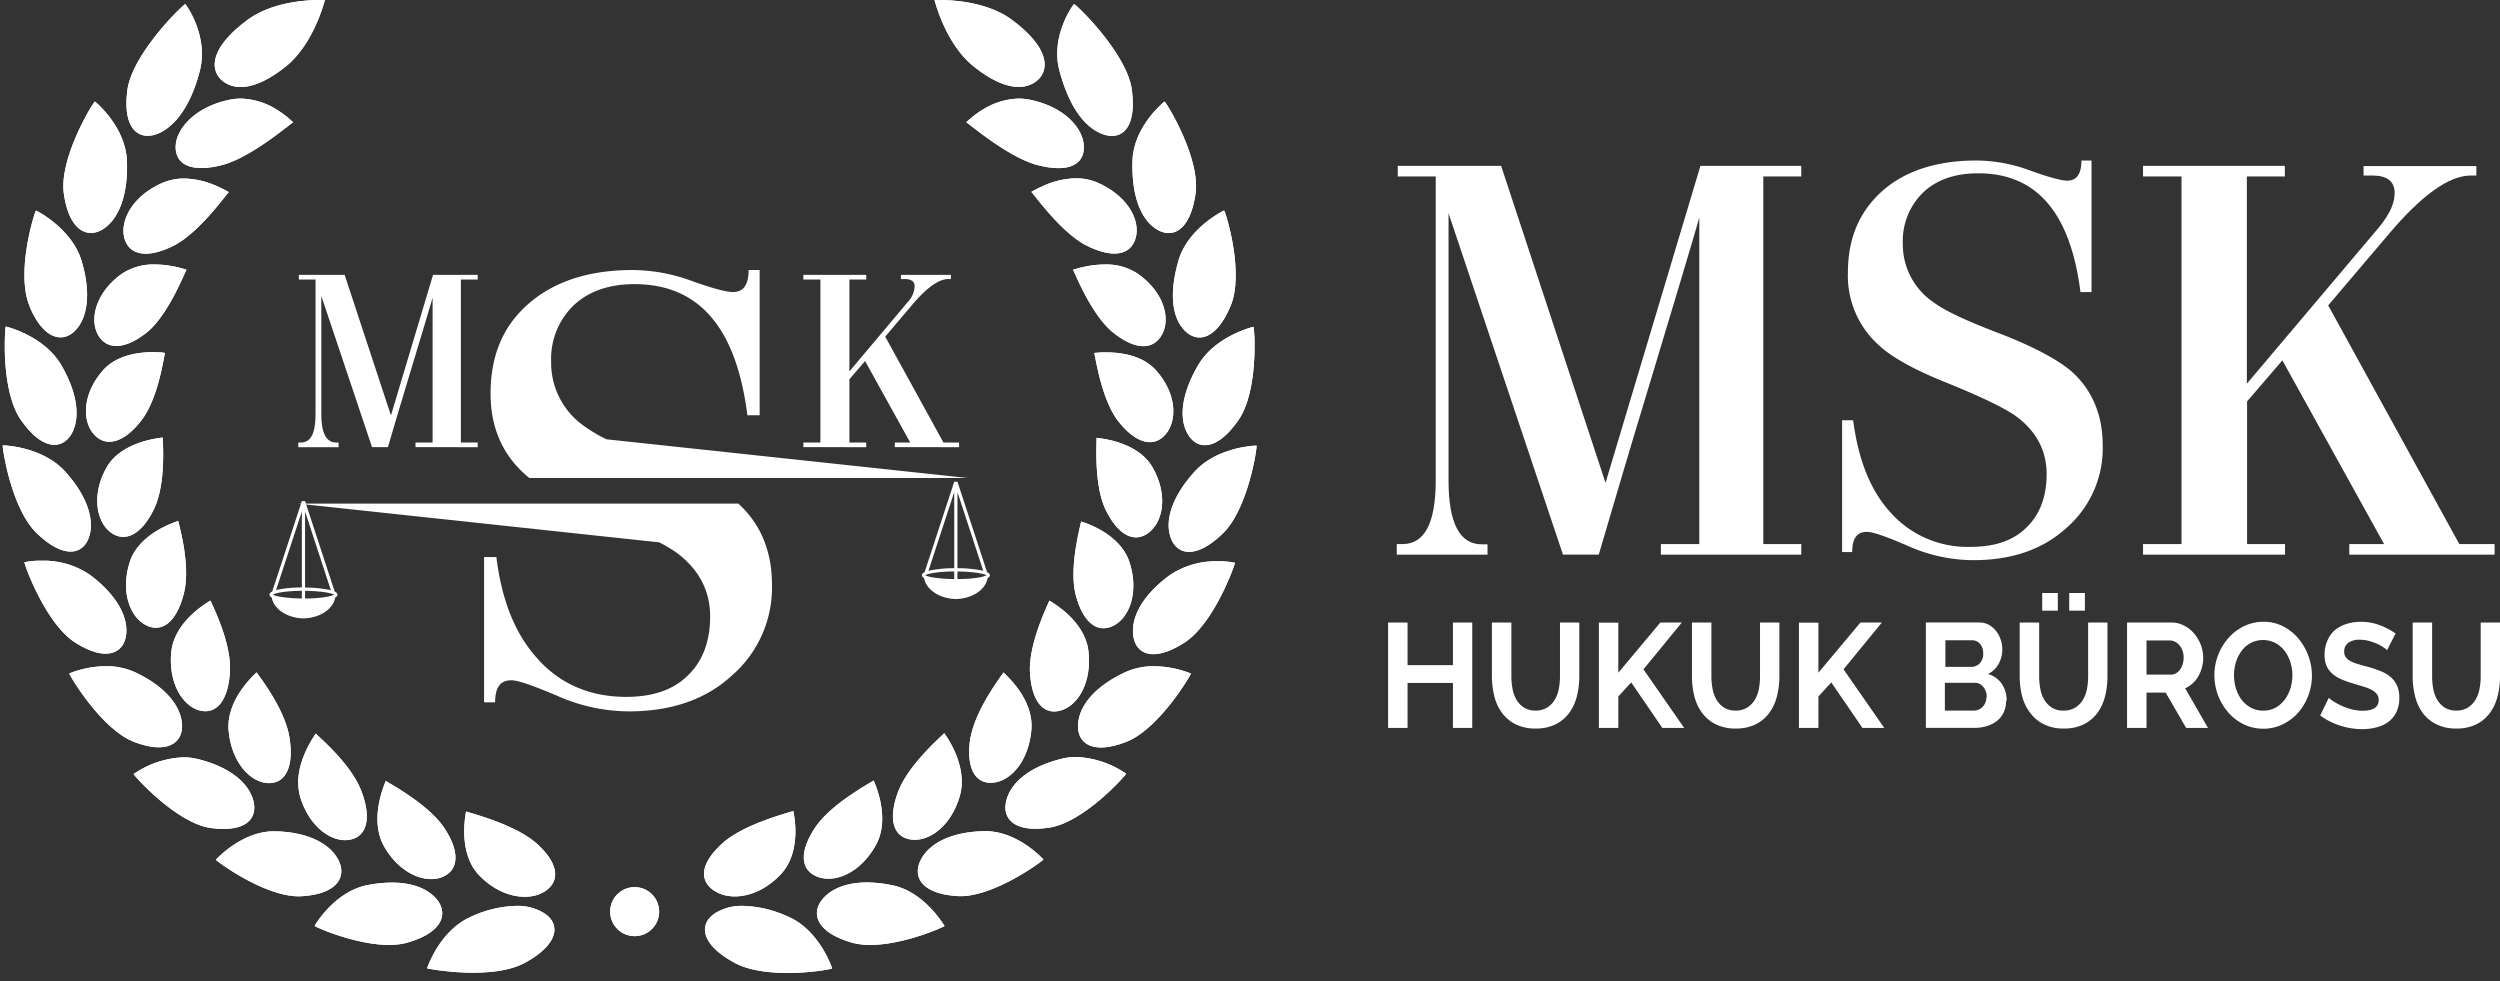 <svg xmlns="http://www.w3.org/2000/svg" xmlns:xlink="http://www.w3.org/1999/xlink" viewBox="0 0 495.79 194.62"><rect x="0" y="0" width="495.79" height="194.62" fill="#333333" stroke="none"/><defs><style>.cls-1{fill:#fff;}.cls-2{clip-path:url(#clip-path);}.cls-3{clip-path:url(#clip-path-2);}.cls-4{clip-path:url(#clip-path-3);}</style><clipPath id="clip-path"><path class="cls-1" d="M93.38,181.82c-6.22,2.71-8.69,10.19-8.67,10.23s13.06,2.57,19.67-1.27c6.49-3.63,6.75-7.54,3.63-9.62a10,10,0,0,0-5.65-1.51,22.7,22.7,0,0,0-9,2.17m-20.56-6.27c-6.44,1.25-10.42,8-10.4,8.07-.14.14,11.76,5.46,18.67,3.23,6.79-2,7.88-5.79,5.48-8.57-1.77-2.07-4.82-3.25-8.82-3.25a25.55,25.55,0,0,0-4.93.52m-30-5.07c-.15.1,10.22,7.86,17.25,7.24,6.9-.47,8.73-3.9,7.07-7.15S61.08,165,54.6,164.86h-.31c-6.33,0-11.45,5.56-11.44,5.62m52.08,3c4.39,4.68,10.14,5.34,13.25,3.21s2.47-5.84-2.17-9.77c-4.64-3.76-13.46-5.85-13.58-6,0,.18-1.79,7.94,2.5,12.57m-2.5-12.58h0M76.1,167.74c3.11,5.56,8.29,7.55,11.62,6.19s3.57-5.14.15-10.08c-3.43-4.77-11.3-8.82-11.37-9,0,.15-3.43,7.36-.4,12.88m.4-12.88h0m-50-1.35c-.17.06,8.44,9.81,15.38,10.72s9.28-1.92,8.36-5.45-4.77-6.74-11.08-8.25a11.6,11.6,0,0,0-2.78-.33,18.6,18.6,0,0,0-9.88,3.31m33,4.45c1.82,6.1,6.32,9.18,9.78,8.6s4.5-4.23,2.33-9.81-9-11.1-9-11.27c0,.14-4.84,6.42-3.09,12.48m3.09-12.48h0m-17.28-.65c.54,6.34,4.28,10.3,7.77,10.48s5.25-3.17,4.3-9.08-6.51-12.72-6.51-12.88c-.07.11-6.06,5.21-5.56,11.48m5.56-11.48h0m-37.16.22c-.16,0,6.41,11.29,13.06,13.65,6.48,2.42,9.51.09,9.31-3.55s-3.34-7.54-9.27-10.32a13.35,13.35,0,0,0-5.79-1.22,19.8,19.8,0,0,0-7.31,1.44m20.26-4.48c-.71,6.26,2.2,10.9,5.56,11.81s5.81-2,6.06-7.92-3.9-13.72-3.87-13.87c-.09.09-7,3.79-7.75,10m7.75-10h0M4.86,111.56c-.17,0,4.14,12.29,10.25,16C21,131.23,24.49,129.6,25,126s-1.82-8-7.16-12a16.2,16.2,0,0,0-9.63-2.8,15.31,15.31,0,0,0-3.35.29m20.9-.12c-1.92,5.93,0,11,3.2,12.62s6.12-.69,7.53-6.41-1.19-14.13-1.13-14.27c-.1.07-7.66,2.21-9.6,8.06m9.6-8.06h0M.55,88.34c-.17,0,1.62,12.82,7,17.65,5.14,4.85,8.87,4,10.07.63s-.23-8.16-4.7-13.11C8.7,88.84,1.56,88.33.65,88.33H.55m20.64,4.28c-3.07,5.35-2.13,10.72.68,12.91s6.19.61,8.7-4.64,1.62-14,1.72-14.11c-.13.06-8,.56-11.1,5.84m11.1-5.84h0M32.72,70h0M20.55,73.31c-4.16,4.58-4.33,10-2,12.74s6,1.88,9.51-2.7S32.58,70.06,32.72,70L32,69.89c-.4,0-1-.06-1.62-.06-2.68,0-7.08.49-9.84,3.48M1.15,64.77C1,64.71,0,77.66,4.29,83.48c4.08,5.78,7.94,5.73,9.8,2.72s1.43-8-1.93-13.78-10.81-7.65-11-7.65h0M37,53.5h0m-12.77.75c-5.16,3.63-6.53,8.92-4.83,12.08s5.45,3.12,10-.63C33.64,62,36.8,53.59,37,53.5c0,0-.77-.26-1.9-.53a20.06,20.06,0,0,0-4.38-.52,11.31,11.31,0,0,0-6.49,1.8M5.88,60.82c2.75,6.52,6.57,7.28,9.05,4.72S18.1,58,16.14,51.62s-9-9.9-9-9.86h0c-.21,0-4.16,12.47-1.21,19.06M45.34,38.06h0m-12.88-1.9c-6.06,2.53-8.71,7.48-7.81,11s4.64,4.22,10,1.46c5.17-2.78,10.53-10.49,10.72-10.52a23,23,0,0,0-2.68-1.33A16.49,16.49,0,0,0,36.5,35.4a10.55,10.55,0,0,0-4,.76M58.14,24.25h0M12.72,38.83c1.12,7,4.71,8.57,7.78,6.57s4.95-6.78,4.67-13.55-6.29-11.73-6.36-11.7h0c-.26,0-7.42,11.59-6.08,18.68m33-19.09c-6.86,1.32-10.87,5.73-10.9,9.4s3.45,5.18,9.53,3.51c5.87-1.7,13.56-8.4,13.78-8.4a20,20,0,0,0-3-2.35,14.11,14.11,0,0,0-7.39-2.35,10.75,10.75,0,0,0-2,.19M25.2,18.39c-.8,7.25,2.38,9.53,5.95,8.18s6.79-5.77,8.51-12.65S36.83.8,36.74.81h0C36.4.81,25.78,11,25.2,18.39M49.13,3.91c-7.58,5.61-7.39,9.81-5.32,11.85,2.24,2.12,6.41,2.59,12.89-2.59C62.31,8.66,64.43,0,64.43,0s-.36,0-1,0C60.88,0,54,.35,49.13,3.91"/></clipPath><clipPath id="clip-path-2"><path class="cls-1" d="M141.74,181.16c-3.12,2.08-2.86,6,3.64,9.62,6.61,3.84,19.78,1.46,19.65,1.27,0,0-2.44-7.52-8.66-10.23a22.62,22.62,0,0,0-9-2.17,10,10,0,0,0-5.65,1.51m21.44-2.88c-2.4,2.78-1.3,6.54,5.49,8.57,6.9,2.23,18.81-3.09,18.67-3.23s-4-6.82-10.41-8.07A25.37,25.37,0,0,0,172,175c-4,0-7.06,1.18-8.83,3.25m32-13.42c-6.48.14-10.87,2.37-12.57,5.71s.17,6.68,7.07,7.15c7,.62,17.39-7.14,17.25-7.24,0-.06-5.11-5.62-11.44-5.62h-.31m-51.42,2c-4.64,3.93-5.38,7.6-2.18,9.77s8.87,1.47,13.27-3.21,2.49-12.4,2.49-12.57c-.11.15-8.93,2.24-13.58,6m13.58-6h0m4.56,2.95c-3.41,4.94-3.27,8.71.16,10.08s8.5-.63,11.62-6.19-.39-12.72-.41-12.88c-.07.17-7.94,4.22-11.37,9m11.37-9h0m37.4-4.33c-6.32,1.51-10.12,4.63-11.08,8.25s1.56,6.47,8.35,5.45c7-.91,15.56-10.66,15.39-10.72a18.69,18.69,0,0,0-9.88-3.31,11.6,11.6,0,0,0-2.78.33m-32.42,6.22c-2.18,5.58-1.22,9.24,2.32,9.81s8-2.5,9.78-8.6-3-12.36-3.09-12.48c0,.16-6.79,5.82-9,11.27m9-11.27h0m5.21.75c-.94,5.91.76,9.28,4.31,9.08s7.22-4.14,7.77-10.48S199,133.46,199,133.35c0,.16-5.49,7.09-6.51,12.88M199,133.35h0m24.07,0c-5.94,2.78-9.07,6.6-9.28,10.32s2.84,6,9.31,3.55c6.65-2.36,13.23-13.61,13.07-13.65a19.89,19.89,0,0,0-7.32-1.44,13.25,13.25,0,0,0-5.78,1.22M204.24,133c.25,6,2.61,8.87,6.06,7.92s6.28-5.55,5.55-11.81-7.65-9.88-7.74-10c0,.16-4,8-3.87,13.87m3.87-13.87h0m23.8-5c-5.34,3.94-7.67,8.32-7.16,12s4,5.19,9.9,1.49c6.11-3.68,10.42-16,10.24-16a15.27,15.27,0,0,0-3.34-.29,16.25,16.25,0,0,0-9.64,2.8m-18.65,3.58c1.41,5.72,4.32,8,7.53,6.41s5.13-6.69,3.2-12.62-9.48-8-9.59-8.06c.06.15-2.43,8.64-1.14,14.27m1.14-14.27h0m22.49-9.87c-4.47,4.95-5.95,9.68-4.71,13.11s4.95,4.22,10.08-.63c5.33-4.83,7.12-17.69,6.93-17.65h-.1c-.9,0-8,.51-12.2,5.18m-17.7,7.38c2.51,5.25,5.84,6.91,8.69,4.64s3.75-7.56.68-12.91-11-5.78-11.1-5.84c.09.15-.65,8.93,1.73,14.11m-1.73-14.11h0M217,70h0m.71-.06L217,70c.15.12,1.26,8.85,4.66,13.4,3.55,4.58,7.16,5.51,9.52,2.7s2.15-8.16-2-12.74c-2.76-3-7.15-3.48-9.84-3.48-.66,0-1.22,0-1.62.06m19.86,2.53c-3.36,5.78-3.84,10.71-1.93,13.78s5.72,3.06,9.8-2.72c4.28-5.82,3.31-18.77,3.14-18.71h0c-.21,0-7.74,1.91-11,7.65M212.79,53.5h0m1.9-.53c-1.13.27-1.85.53-1.9.53.17.09,3.34,8.46,7.66,12.2,4.48,3.75,8.24,3.88,10,.63s.33-8.45-4.86-12.08a11.26,11.26,0,0,0-6.48-1.8,20.06,20.06,0,0,0-4.38.52m28-11.21c-.05,0-7.12,3.44-9,9.86s-1.35,11.3,1.2,13.92,6.3,1.8,9.05-4.72c2.94-6.59-1-19.06-1.22-19.06h0m-38.23-3.7h0m2.68-1.33a22.06,22.06,0,0,0-2.68,1.33c.19,0,5.55,7.74,10.71,10.52,5.34,2.76,9.05,2.1,10-1.46s-1.73-8.43-7.81-11a10.47,10.47,0,0,0-4-.76,16.39,16.39,0,0,0-6.15,1.33M191.6,24.25h0m39.34-4.1c-.07,0-6.14,4.92-6.35,11.7s1.54,11.51,4.67,13.55,6.65.46,7.77-6.57c1.35-7.09-5.82-18.68-6.08-18.68h0M194.62,21.9a20.32,20.32,0,0,0-3,2.35c.23,0,7.93,6.7,13.8,8.4,6.09,1.67,9.57.24,9.53-3.51s-4-8.08-10.91-9.4a10.73,10.73,0,0,0-2-.19,14.12,14.12,0,0,0-7.4,2.35M213,.81c-.09,0-4.72,6.22-2.92,13.11s4.83,11.25,8.51,12.65,6.74-.93,5.94-8.18C224,11,213.36.81,213,.81h0M185.33,0s2.11,8.64,7.73,13.15c6.47,5.18,10.64,4.71,12.88,2.59,2.07-2,2.26-6.24-5.32-11.85C195.81.35,188.87,0,186.32,0c-.63,0-1,0-1,0"/></clipPath><clipPath id="clip-path-3"><path class="cls-1" d="M121,180.79a4.86,4.86,0,1,0,4.86-4.86,4.86,4.86,0,0,0-4.86,4.86"/></clipPath></defs><title>Asset 2</title><g id="Layer_2" data-name="Layer 2"><g id="Layer_1-2" data-name="Layer 1"><path class="cls-1" d="M329.38,110V107.9H337V43.17c-1.78,6.17-5.12,17.28-10,33.46-4.29,14.09-7.53,25.21-9.94,33.36h-7.1l-22.69-67.7v53c0,8.47,2.2,12.66,6.59,12.66H295V110H277V107.9h1.15c4.39,0,6.58-4.19,6.58-12.66V35h-7.53v-2.1H297.7l20.7,62.86,18.82-62.86h20V35h-7.53V107.9h7.53V110Z"/><path class="cls-1" d="M412.59,57.92c-2-15.74-8.68-23.55-20.28-23.55-4.7,0-8.47,1.32-11.19,4.07a13.41,13.41,0,0,0-3.76,9.8A13.84,13.84,0,0,0,383.53,60c2.19,1.65,6.69,3.75,13.69,6.39,6.38,2.53,10.88,4.95,13.59,7.26C414.89,77.3,417,82.25,417,88.3a20.92,20.92,0,0,1-7.21,16.41c-4.71,4.29-10.87,6.38-18.5,6.38a32.13,32.13,0,0,1-13-2.86c-4.28-1.87-6.9-2.75-8.05-2.75-2,0-2.92,1.32-2.92,4h-2V83.35h2.19c1,7.6,3.25,13.54,7.11,17.94a20.42,20.42,0,0,0,16.21,7.16c4.91,0,8.67-1.32,11.29-4.08,2.51-2.53,3.76-6.05,3.76-10.34,0-4.74-2.09-8.59-6.17-11.56-2.19-1.54-6.69-3.74-13.48-6.49-6.38-2.54-11-5.07-13.59-7.49a18.46,18.46,0,0,1-6.17-14.42c0-6.71,2.2-12,6.69-16.07s10.87-6.17,18.82-6.17a31.1,31.1,0,0,1,10.66,2c3.66,1.32,6.17,2,7.32,2q2.82,0,2.82-4h2V57.92Z"/><path class="cls-1" d="M465.9,110V107.9h6.9L452.63,71.46l-7,8.15V107.9h7.53V110H425V107.9h7.63V35H425v-2.1h28.12V35h-7.53V76.09l26.14-30.94C474,42.4,475,40.09,474.89,38s-1.56-3.19-4.39-3.19h-1.77V32.93H491.1v1.88H490c-4.29,0-9.72,3.85-16.31,11.66L461.72,60.56l26,47.34h7V110Z"/><polygon class="cls-1" points="291.97 123.46 291.97 144.36 288.14 144.36 288.14 135.44 279.14 135.44 279.14 144.36 275.28 144.36 275.28 123.46 279.14 123.46 279.14 131.91 288.14 131.91 288.14 123.46 291.97 123.46"/><path class="cls-1" d="M304.5,140.92a4.31,4.31,0,0,0,2.31-.59,4.6,4.6,0,0,0,1.51-1.53,6.63,6.63,0,0,0,.81-2.16,13.13,13.13,0,0,0,.24-2.52V123.46h3.83v10.66a16.24,16.24,0,0,1-.49,4,9.47,9.47,0,0,1-1.54,3.3,7.49,7.49,0,0,1-2.7,2.24,8.71,8.71,0,0,1-3.94.82,8.61,8.61,0,0,1-4-.87,7.54,7.54,0,0,1-2.7-2.29,9.42,9.42,0,0,1-1.5-3.32,16.74,16.74,0,0,1-.46-3.91V123.46h3.86v10.66a13.29,13.29,0,0,0,.24,2.55,6.63,6.63,0,0,0,.81,2.16,4.54,4.54,0,0,0,1.5,1.52,4.21,4.21,0,0,0,2.26.57"/><polygon class="cls-1" points="317.08 144.36 317.08 123.49 320.94 123.49 320.94 133.41 329.27 123.46 333.53 123.46 325.92 132.74 334 144.36 329.67 144.36 323.49 135.33 320.94 138.12 320.94 144.36 317.08 144.36"/><path class="cls-1" d="M344.18,140.92a4.31,4.31,0,0,0,2.31-.59A4.7,4.7,0,0,0,348,138.8a6.63,6.63,0,0,0,.81-2.16,13.13,13.13,0,0,0,.23-2.52V123.46h3.84v10.66a16.24,16.24,0,0,1-.49,4,9.47,9.47,0,0,1-1.54,3.3,7.49,7.49,0,0,1-2.7,2.24,8.71,8.71,0,0,1-3.94.82,8.61,8.61,0,0,1-4-.87,7.54,7.54,0,0,1-2.7-2.29A9.42,9.42,0,0,1,336,138a16.23,16.23,0,0,1-.46-3.91V123.46h3.86v10.66a13.29,13.29,0,0,0,.24,2.55,6.63,6.63,0,0,0,.81,2.16,4.61,4.61,0,0,0,1.49,1.52,4.25,4.25,0,0,0,2.27.57"/><polygon class="cls-1" points="356.76 144.36 356.76 123.49 360.62 123.49 360.62 133.41 368.95 123.46 373.2 123.46 365.6 132.74 373.68 144.36 369.35 144.36 363.17 135.33 360.62 138.12 360.62 144.36 356.76 144.36"/><path class="cls-1" d="M397.84,139a5.15,5.15,0,0,1-.5,2.32A4.82,4.82,0,0,1,396,143a6.32,6.32,0,0,1-2,1,8.31,8.31,0,0,1-2.48.35h-9.59v-20.9h10.63a3.79,3.79,0,0,1,1.87.47,4.67,4.67,0,0,1,1.43,1.22,5.83,5.83,0,0,1,.91,1.71,6.15,6.15,0,0,1,.32,1.93,5.86,5.86,0,0,1-.73,2.87,4.5,4.5,0,0,1-2.12,2,5.11,5.11,0,0,1,2.7,1.9,5.68,5.68,0,0,1,1,3.43m-12.14-12v5.27h5.15a2.21,2.21,0,0,0,1.66-.7,2.67,2.67,0,0,0,.69-1.95,2.77,2.77,0,0,0-.63-1.91,2,2,0,0,0-1.55-.71ZM394,138.21a3.21,3.21,0,0,0-.18-1.07,2.78,2.78,0,0,0-.49-.9,2.25,2.25,0,0,0-.73-.61,2,2,0,0,0-.92-.22H385.7v5.51h5.73a2.39,2.39,0,0,0,1-.21,2.14,2.14,0,0,0,.79-.57,2.66,2.66,0,0,0,.54-.87,2.89,2.89,0,0,0,.19-1.06"/><path class="cls-1" d="M409.25,140.92a4.25,4.25,0,0,0,2.3-.59,4.63,4.63,0,0,0,1.52-1.53,6.63,6.63,0,0,0,.81-2.16,14,14,0,0,0,.23-2.52V123.46h3.83v10.66a16.25,16.25,0,0,1-.48,4,9.47,9.47,0,0,1-1.54,3.3,7.49,7.49,0,0,1-2.7,2.24,8.74,8.74,0,0,1-3.94.82,8.59,8.59,0,0,1-4-.87,7.65,7.65,0,0,1-2.7-2.29A9.5,9.5,0,0,1,401,138a16.23,16.23,0,0,1-.46-3.91V123.46h3.86v10.66a13.29,13.29,0,0,0,.24,2.55,6.21,6.21,0,0,0,.81,2.16,4.61,4.61,0,0,0,1.49,1.52,4.25,4.25,0,0,0,2.27.57M405,117.6h3.1v3.5H405Zm5.36,0h3.11v3.5h-3.11Z"/><path class="cls-1" d="M421.83,144.36v-20.9h8.78a5.4,5.4,0,0,1,2.53.6,6.76,6.76,0,0,1,2,1.59,7.74,7.74,0,0,1,1.32,2.24,7.33,7.33,0,0,1-.49,6.21,5.67,5.67,0,0,1-2.62,2.4l4.53,7.86h-4.33l-4.06-7h-3.8v7Zm3.86-10.57h4.84a1.93,1.93,0,0,0,1-.26,2.73,2.73,0,0,0,.8-.72,3.75,3.75,0,0,0,.53-1.08,4.34,4.34,0,0,0,.19-1.32,4,4,0,0,0-.22-1.36,3.58,3.58,0,0,0-.6-1.07,2.81,2.81,0,0,0-.87-.71,2.2,2.2,0,0,0-1-.25h-4.67Z"/><path class="cls-1" d="M448.9,144.51a8.67,8.67,0,0,1-4-.9,9.72,9.72,0,0,1-3.05-2.38,11.26,11.26,0,0,1-2-3.4,11.49,11.49,0,0,1-.7-3.92,11,11,0,0,1,.74-4,11.17,11.17,0,0,1,2.05-3.39,9.65,9.65,0,0,1,3.09-2.34,8.73,8.73,0,0,1,3.88-.87,8.32,8.32,0,0,1,3.93.93,9.89,9.89,0,0,1,3,2.43,11.38,11.38,0,0,1,1.95,3.41,11.22,11.22,0,0,1,.7,3.89,11,11,0,0,1-.73,4,10.73,10.73,0,0,1-2,3.36,9.77,9.77,0,0,1-3.07,2.32,8.8,8.8,0,0,1-3.89.87m-5.76-10.6a8.84,8.84,0,0,0,.39,2.62,7.15,7.15,0,0,0,1.13,2.24,5.69,5.69,0,0,0,1.82,1.56,5,5,0,0,0,2.45.59,5,5,0,0,0,2.47-.6,5.73,5.73,0,0,0,1.82-1.61,7.41,7.41,0,0,0,1.12-2.25,8.85,8.85,0,0,0,.38-2.55,8.59,8.59,0,0,0-.41-2.62,7.3,7.3,0,0,0-1.15-2.24,5.59,5.59,0,0,0-1.81-1.54,5.36,5.36,0,0,0-4.91,0,5.57,5.57,0,0,0-1.82,1.59,7.37,7.37,0,0,0-1.1,2.23,8.57,8.57,0,0,0-.38,2.55"/><path class="cls-1" d="M473.39,128.94a4,4,0,0,0-.71-.56,8,8,0,0,0-1.26-.7,11.54,11.54,0,0,0-1.6-.57,6.63,6.63,0,0,0-1.77-.24,3.79,3.79,0,0,0-2.37.62,2.08,2.08,0,0,0-.79,1.74,1.8,1.8,0,0,0,.3,1.07,2.54,2.54,0,0,0,.85.76,6.83,6.83,0,0,0,1.41.58c.57.18,1.23.37,2,.56,1,.28,1.85.57,2.65.89a7,7,0,0,1,2,1.17,4.93,4.93,0,0,1,1.27,1.7,5.86,5.86,0,0,1,.45,2.43,6.33,6.33,0,0,1-.6,2.87,5.27,5.27,0,0,1-1.62,1.93,6.82,6.82,0,0,1-2.35,1.07,11.08,11.08,0,0,1-2.78.34,14.24,14.24,0,0,1-4.42-.71,13.43,13.43,0,0,1-3.92-2l1.71-3.5a6.22,6.22,0,0,0,.91.69,12.71,12.71,0,0,0,1.55.85,10.71,10.71,0,0,0,2,.72,8.46,8.46,0,0,0,2.24.3c2.13,0,3.19-.72,3.19-2.15a1.84,1.84,0,0,0-.36-1.15,3.16,3.16,0,0,0-1-.82,8.94,8.94,0,0,0-1.62-.65l-2.13-.65a16.19,16.19,0,0,1-2.47-.9,6.25,6.25,0,0,1-1.75-1.15,4.45,4.45,0,0,1-1.05-1.53,5.6,5.6,0,0,1-.35-2.07,6.87,6.87,0,0,1,.56-2.83A5.81,5.81,0,0,1,463,125a6.88,6.88,0,0,1,2.31-1.25,9,9,0,0,1,2.83-.43A10.46,10.46,0,0,1,472,124a14,14,0,0,1,3.08,1.64Z"/><path class="cls-1" d="M487.1,140.92a4.25,4.25,0,0,0,2.3-.59,4.51,4.51,0,0,0,1.51-1.53,6.42,6.42,0,0,0,.81-2.16,13.13,13.13,0,0,0,.24-2.52V123.46h3.83v10.66a15.78,15.78,0,0,1-.49,4,9.3,9.3,0,0,1-1.54,3.3,7.37,7.37,0,0,1-2.69,2.24,8.76,8.76,0,0,1-3.95.82,8.64,8.64,0,0,1-4-.87,7.54,7.54,0,0,1-2.7-2.29,9.4,9.4,0,0,1-1.49-3.32,16.23,16.23,0,0,1-.46-3.91V123.46h3.86v10.66a14.14,14.14,0,0,0,.23,2.55,6.63,6.63,0,0,0,.81,2.16,4.74,4.74,0,0,0,1.5,1.52,4.25,4.25,0,0,0,2.27.57"/><path class="cls-1" d="M82.4,88.68v-.92h3.39V59.05q-1.19,4.1-4.45,14.84C79.43,80.14,78,85.07,76.93,88.68H73.78l-10.06-30V82.14c0,3.76,1,5.62,2.92,5.62h.51v.92h-8v-.92h.51c2,0,2.92-1.86,2.92-5.62V55.44H59.27v-.93h9.08l9.18,27.88,8.35-27.88h8.86v.93H91.4V87.76h3.34v.92Z"/><path class="cls-1" d="M177.45,88.68v-.92h3.06L171.56,71.6l-3.11,3.61V87.76h3.34v.92H159.32v-.92h3.38V55.44h-3.38v-.93h12.47v.93h-3.34V73.65L180,59.93a4.91,4.91,0,0,0,1.39-3.17c0-.93-.69-1.42-1.94-1.42h-.79v-.83h9.92v.83h-.51c-1.9,0-4.31,1.71-7.23,5.18l-5.29,6.24,11.55,21h3.1v.92Z"/><path class="cls-1" d="M146.37,99.87H59.05l71.7,7.69a32.35,32.35,0,0,1,3.27,1.93c4.5,3.29,6.81,7.54,6.81,12.78,0,4.74-1.38,8.63-4.16,11.43-2.88,3-7,4.5-12.47,4.5-7.39,0-13.4-2.68-17.9-7.91-4.28-4.86-6.82-11.43-7.86-19.82H96v28.82h2.19c0-2.92,1-4.38,3.23-4.38,1.28,0,4.16,1,8.9,3a35.4,35.4,0,0,0,14.32,3.17c8.43,0,15.25-2.31,20.45-7.06a23.1,23.1,0,0,0,8-18.12c0-6.63-2.28-12.06-6.71-16.07"/><path class="cls-1" d="M120.28,87.12a28.17,28.17,0,0,1-4.17-2.44,15.31,15.31,0,0,1-6.81-13,14.81,14.81,0,0,1,4.16-10.83c3-3,7.16-4.5,12.36-4.5,12.82,0,20.21,8.64,22.4,26h2.43V53.55h-2.19c0,2.92-1,4.37-3.12,4.37-1.27,0-4-.72-8.09-2.18a34.57,34.57,0,0,0-11.78-2.19c-8.78,0-15.71,2.31-20.79,6.81S97.29,70.7,97.29,78.11c0,6.57,2.31,11.92,6.81,15.94.27.24.55.49.86.74h86.9Z"/><path class="cls-1" d="M60.5,99.38l5.87,17.92c.35.17.56.38.56.63s-.18.41-.46.57c-.38,2.28-3,4.06-6.29,4.14-3.26-.08-5.9-1.86-6.29-4.14-.28-.16-.45-.35-.45-.57s.21-.46.55-.63l5.87-17.92Zm0,19.31c3.19,0,5.3-.45,5.73-.76-.43-.31-2.54-.72-5.73-.76Zm-.64-1.52c-3.18,0-5.3.45-5.73.76.43.31,2.55.71,5.73.76Zm.64-.64a25.05,25.05,0,0,1,5.11.5L60.5,101.44Zm-.64-15.09L54.75,117a25.12,25.12,0,0,1,5.11-.5Z"/><path class="cls-1" d="M189.88,95.53l5.87,17.93c.35.17.56.37.56.62s-.18.42-.46.58c-.38,2.27-3,4.06-6.29,4.14-3.26-.08-5.9-1.87-6.29-4.14-.28-.16-.45-.35-.45-.58s.21-.45.55-.62l5.87-17.93Zm0,19.31c3.19,0,5.3-.44,5.73-.76-.43-.31-2.54-.71-5.73-.75Zm-.64-1.51c-3.18,0-5.3.44-5.73.75.43.32,2.55.72,5.73.76Zm.64-.65a25.11,25.11,0,0,1,5.11.51l-5.11-15.6Zm-.64-15.09-5.11,15.6a25.17,25.17,0,0,1,5.11-.51Z"/><path class="cls-1" d="M93.38,181.82c-6.22,2.71-8.69,10.19-8.67,10.23s13.06,2.57,19.67-1.27c6.49-3.63,6.75-7.54,3.63-9.62a10,10,0,0,0-5.65-1.51,22.7,22.7,0,0,0-9,2.17m-20.56-6.27c-6.44,1.25-10.42,8-10.4,8.07-.14.14,11.76,5.46,18.67,3.23,6.79-2,7.88-5.79,5.48-8.57-1.77-2.07-4.82-3.25-8.82-3.25a25.55,25.55,0,0,0-4.93.52m-30-5.07c-.15.1,10.22,7.86,17.25,7.24,6.9-.47,8.73-3.9,7.07-7.15S61.08,165,54.6,164.86h-.31c-6.33,0-11.45,5.56-11.44,5.62m52.08,3c4.39,4.68,10.14,5.34,13.25,3.21s2.47-5.84-2.17-9.77c-4.64-3.76-13.46-5.85-13.58-6,0,.18-1.79,7.94,2.5,12.57m-2.5-12.58h0M76.1,167.74c3.11,5.56,8.29,7.55,11.62,6.19s3.57-5.14.15-10.08c-3.43-4.77-11.3-8.82-11.37-9,0,.15-3.43,7.36-.4,12.88m.4-12.88h0m-50-1.35c-.17.06,8.44,9.81,15.38,10.72s9.28-1.92,8.36-5.45-4.77-6.74-11.08-8.25a11.6,11.6,0,0,0-2.78-.33,18.6,18.6,0,0,0-9.88,3.31m33,4.45c1.82,6.1,6.32,9.18,9.78,8.6s4.5-4.23,2.33-9.81-9-11.1-9-11.27c0,.14-4.84,6.42-3.09,12.48m3.09-12.48h0m-17.28-.65c.54,6.34,4.28,10.3,7.77,10.48s5.25-3.17,4.3-9.08-6.51-12.72-6.51-12.88c-.07.11-6.06,5.21-5.56,11.48m5.56-11.48h0m-37.16.22c-.16,0,6.41,11.29,13.06,13.65,6.48,2.42,9.51.09,9.31-3.55s-3.34-7.54-9.27-10.32a13.35,13.35,0,0,0-5.79-1.22,19.8,19.8,0,0,0-7.31,1.44m20.26-4.48c-.71,6.26,2.2,10.9,5.56,11.81s5.81-2,6.06-7.92-3.9-13.72-3.87-13.87c-.09.09-7,3.79-7.75,10m7.75-10h0M4.86,111.56c-.17,0,4.14,12.29,10.25,16C21,131.23,24.49,129.6,25,126s-1.82-8-7.16-12a16.2,16.2,0,0,0-9.63-2.8,15.31,15.31,0,0,0-3.35.29m20.9-.12c-1.92,5.93,0,11,3.2,12.62s6.12-.69,7.53-6.41-1.19-14.13-1.13-14.27c-.1.07-7.66,2.21-9.6,8.06m9.6-8.06h0M.55,88.34c-.17,0,1.62,12.82,7,17.65,5.14,4.85,8.87,4,10.07.63s-.23-8.16-4.7-13.11C8.7,88.84,1.56,88.33.65,88.33H.55m20.64,4.28c-3.07,5.35-2.13,10.72.68,12.91s6.19.61,8.7-4.64,1.62-14,1.72-14.11c-.13.06-8,.56-11.1,5.84m11.1-5.84h0M32.72,70h0M20.55,73.31c-4.16,4.58-4.33,10-2,12.74s6,1.88,9.51-2.7S32.58,70.06,32.72,70L32,69.89c-.4,0-1-.06-1.62-.06-2.68,0-7.08.49-9.84,3.48M1.15,64.77C1,64.71,0,77.66,4.29,83.48c4.08,5.78,7.94,5.73,9.8,2.72s1.43-8-1.93-13.78-10.81-7.65-11-7.65h0M37,53.5h0m-12.77.75c-5.16,3.63-6.53,8.92-4.83,12.08s5.45,3.12,10-.63C33.64,62,36.8,53.59,37,53.5c0,0-.77-.26-1.9-.53a20.06,20.06,0,0,0-4.38-.52,11.31,11.31,0,0,0-6.49,1.8M5.88,60.82c2.75,6.52,6.57,7.28,9.05,4.72S18.1,58,16.14,51.62s-9-9.9-9-9.86h0c-.21,0-4.16,12.47-1.21,19.06M45.34,38.06h0m-12.88-1.9c-6.06,2.53-8.71,7.48-7.81,11s4.64,4.22,10,1.46c5.17-2.78,10.53-10.49,10.72-10.52a23,23,0,0,0-2.68-1.33A16.49,16.49,0,0,0,36.5,35.4a10.55,10.55,0,0,0-4,.76M58.14,24.25h0M12.72,38.83c1.12,7,4.71,8.57,7.78,6.57s4.95-6.78,4.67-13.55-6.29-11.73-6.36-11.7h0c-.26,0-7.42,11.59-6.08,18.68m33-19.09c-6.86,1.32-10.87,5.73-10.9,9.4s3.45,5.18,9.53,3.51c5.87-1.7,13.56-8.4,13.78-8.4a20,20,0,0,0-3-2.35,14.11,14.11,0,0,0-7.39-2.35,10.75,10.75,0,0,0-2,.19M25.2,18.39c-.8,7.25,2.38,9.53,5.95,8.18s6.79-5.77,8.51-12.65S36.83.8,36.74.81h0C36.4.81,25.78,11,25.2,18.39M49.13,3.91c-7.58,5.61-7.39,9.81-5.32,11.85,2.24,2.12,6.41,2.59,12.89-2.59C62.31,8.66,64.43,0,64.43,0s-.36,0-1,0C60.88,0,54,.35,49.13,3.91"/><g class="cls-2"><rect class="cls-1" width="111.4" height="194.62"/></g><path class="cls-1" d="M141.74,181.16c-3.12,2.08-2.86,6,3.64,9.62,6.61,3.84,19.78,1.46,19.65,1.27,0,0-2.44-7.52-8.66-10.23a22.62,22.62,0,0,0-9-2.17,10,10,0,0,0-5.65,1.51m21.44-2.88c-2.4,2.78-1.3,6.54,5.49,8.57,6.9,2.23,18.81-3.09,18.67-3.23s-4-6.82-10.41-8.07A25.37,25.37,0,0,0,172,175c-4,0-7.06,1.18-8.83,3.25m32-13.42c-6.48.14-10.87,2.37-12.57,5.71s.17,6.68,7.07,7.15c7,.62,17.39-7.14,17.25-7.24,0-.06-5.11-5.62-11.44-5.62h-.31m-51.42,2c-4.64,3.93-5.38,7.6-2.18,9.77s8.87,1.47,13.27-3.21,2.49-12.4,2.49-12.57c-.11.15-8.93,2.24-13.58,6m13.58-6h0m4.56,2.95c-3.41,4.94-3.27,8.71.16,10.08s8.5-.63,11.62-6.19-.39-12.72-.41-12.88c-.07.17-7.94,4.22-11.37,9m11.37-9h0m37.4-4.33c-6.32,1.51-10.12,4.63-11.08,8.25s1.56,6.47,8.35,5.45c7-.91,15.56-10.66,15.39-10.72a18.69,18.69,0,0,0-9.88-3.31,11.6,11.6,0,0,0-2.78.33m-32.42,6.22c-2.18,5.58-1.22,9.24,2.32,9.81s8-2.5,9.78-8.6-3-12.36-3.09-12.48c0,.16-6.79,5.82-9,11.27m9-11.27h0m5.21.75c-.94,5.91.76,9.28,4.31,9.08s7.22-4.14,7.77-10.48S199,133.46,199,133.35c0,.16-5.49,7.09-6.51,12.88M199,133.35h0m24.07,0c-5.94,2.78-9.07,6.6-9.28,10.32s2.84,6,9.31,3.55c6.65-2.36,13.23-13.61,13.07-13.65a19.89,19.89,0,0,0-7.32-1.44,13.25,13.25,0,0,0-5.78,1.22M204.24,133c.25,6,2.61,8.87,6.06,7.92s6.28-5.55,5.55-11.81-7.65-9.88-7.74-10c0,.16-4,8-3.87,13.87m3.87-13.87h0m23.8-5c-5.34,3.94-7.67,8.32-7.16,12s4,5.19,9.9,1.49c6.11-3.68,10.42-16,10.24-16a15.27,15.27,0,0,0-3.34-.29,16.25,16.25,0,0,0-9.64,2.8m-18.65,3.58c1.41,5.72,4.32,8,7.53,6.41s5.13-6.69,3.2-12.62-9.48-8-9.59-8.06c.06.15-2.43,8.64-1.14,14.27m1.14-14.27h0m22.49-9.87c-4.47,4.95-5.95,9.68-4.71,13.11s4.95,4.22,10.08-.63c5.33-4.83,7.12-17.69,6.93-17.65h-.1c-.9,0-8,.51-12.2,5.18m-17.7,7.38c2.51,5.25,5.84,6.91,8.69,4.64s3.75-7.56.68-12.91-11-5.78-11.1-5.84c.09.15-.65,8.93,1.73,14.11m-1.73-14.11h0M217,70h0m.71-.06L217,70c.15.12,1.26,8.85,4.66,13.4,3.55,4.58,7.16,5.51,9.52,2.7s2.15-8.16-2-12.74c-2.76-3-7.15-3.48-9.84-3.48-.66,0-1.22,0-1.62.06m19.86,2.53c-3.36,5.78-3.84,10.71-1.93,13.78s5.72,3.06,9.8-2.72c4.28-5.82,3.31-18.77,3.14-18.71h0c-.21,0-7.74,1.91-11,7.65M212.79,53.5h0m1.9-.53c-1.13.27-1.85.53-1.9.53.17.09,3.34,8.46,7.66,12.2,4.48,3.75,8.24,3.88,10,.63s.33-8.45-4.86-12.08a11.26,11.26,0,0,0-6.48-1.8,20.06,20.06,0,0,0-4.38.52m28-11.21c-.05,0-7.12,3.44-9,9.86s-1.35,11.3,1.2,13.92,6.3,1.8,9.05-4.72c2.94-6.59-1-19.06-1.22-19.06h0m-38.23-3.7h0m2.68-1.33a22.06,22.06,0,0,0-2.68,1.33c.19,0,5.55,7.74,10.71,10.52,5.34,2.76,9.05,2.1,10-1.46s-1.73-8.43-7.81-11a10.47,10.47,0,0,0-4-.76,16.39,16.39,0,0,0-6.15,1.33M191.6,24.25h0m39.34-4.1c-.07,0-6.14,4.92-6.35,11.7s1.54,11.51,4.67,13.55,6.65.46,7.77-6.57c1.35-7.09-5.82-18.68-6.08-18.68h0M194.62,21.9a20.32,20.32,0,0,0-3,2.35c.23,0,7.93,6.7,13.8,8.4,6.09,1.67,9.57.24,9.53-3.51s-4-8.08-10.91-9.4a10.73,10.73,0,0,0-2-.19,14.12,14.12,0,0,0-7.4,2.35M213,.81c-.09,0-4.72,6.22-2.92,13.11s4.83,11.25,8.51,12.65,6.74-.93,5.94-8.18C224,11,213.36.81,213,.81h0M185.33,0s2.11,8.64,7.73,13.15c6.47,5.18,10.64,4.71,12.88,2.59,2.07-2,2.26-6.24-5.32-11.85C195.81.35,188.87,0,186.32,0c-.63,0-1,0-1,0"/><g class="cls-3"><rect class="cls-1" x="138.36" width="111.39" height="194.62"/></g><path class="cls-1" d="M121,180.79a4.86,4.86,0,1,0,4.86-4.86,4.86,4.86,0,0,0-4.86,4.86"/><g class="cls-4"><rect class="cls-1" x="121.04" y="175.93" width="9.72" height="9.72"/></g></g></g></svg>